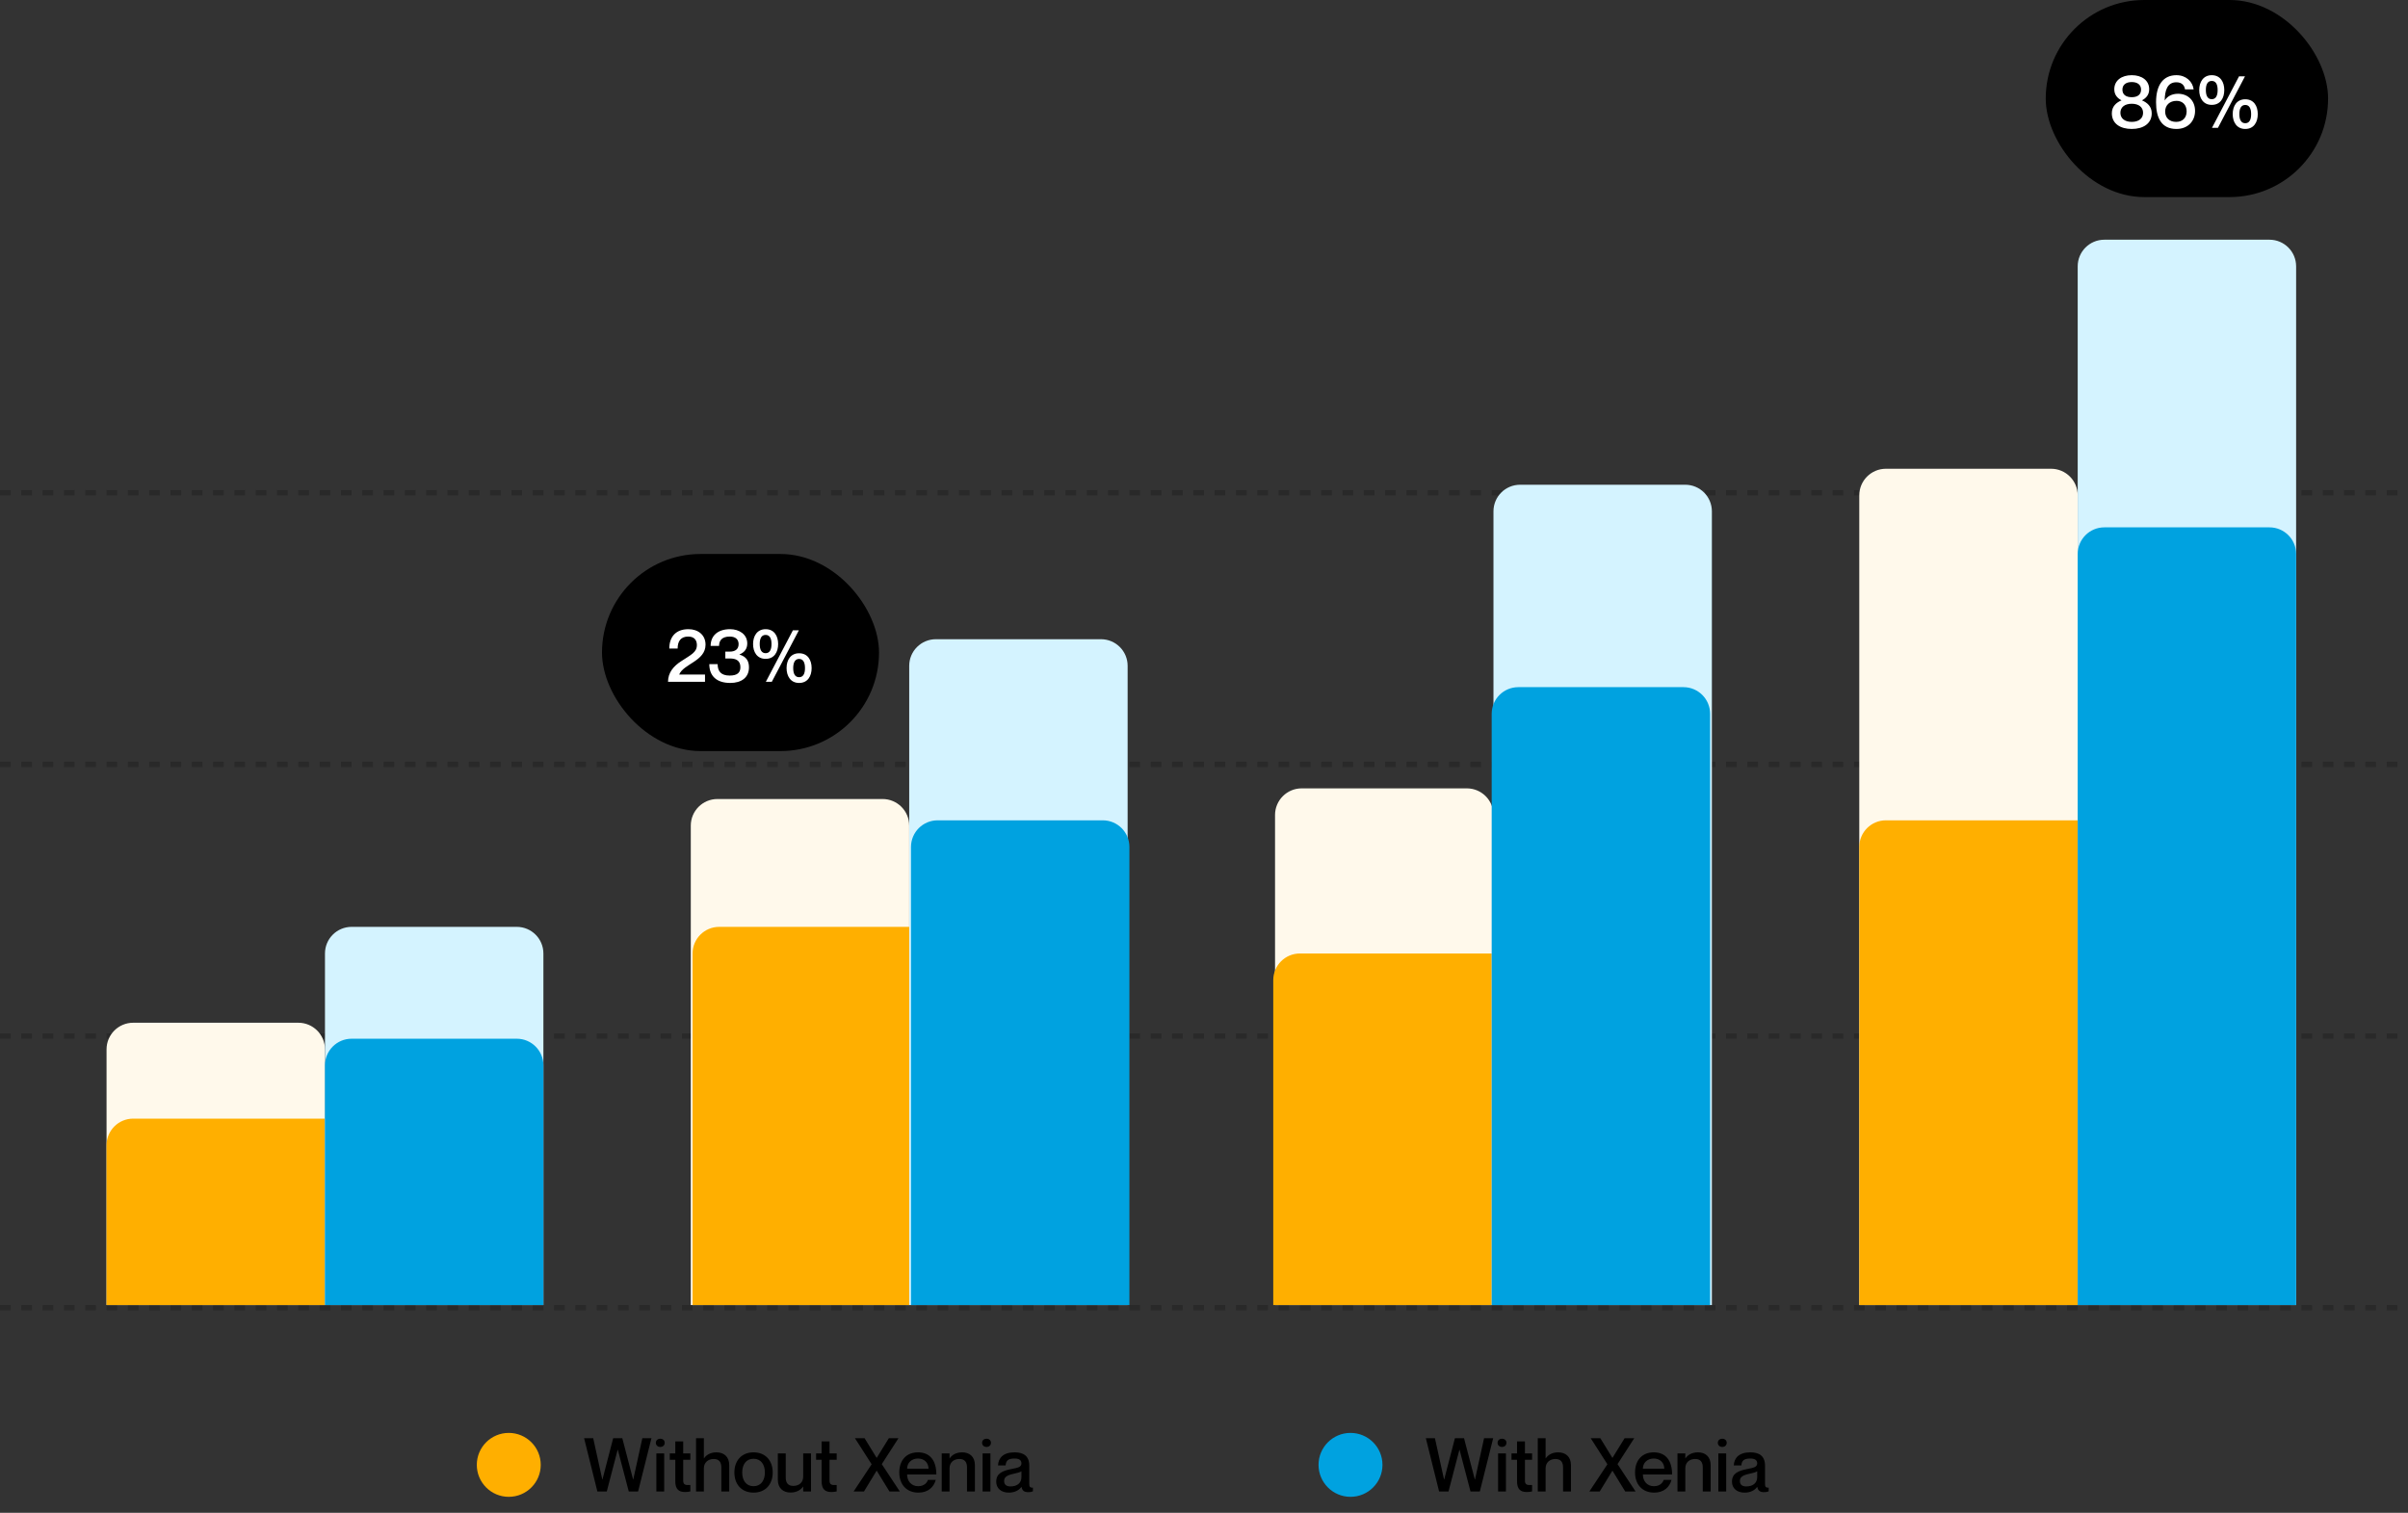 <svg xmlns="http://www.w3.org/2000/svg" width="452" height="284" viewBox="0 0 452 284" fill="none"><rect x="0" y="0" width="452" height="284" fill="#333333" stroke="none"/><g clip-path="url(#clip0_14_46)"><line x1="-4.37114e-08" y1="92.5" x2="452" y2="92.5" stroke="black" stroke-opacity="0.2" stroke-dasharray="2 2"></line><line x1="-4.37114e-08" y1="143.5" x2="452" y2="143.5" stroke="black" stroke-opacity="0.2" stroke-dasharray="2 2"></line><line x1="-4.37114e-08" y1="194.5" x2="452" y2="194.5" stroke="black" stroke-opacity="0.2" stroke-dasharray="2 2"></line><line x1="-4.37114e-08" y1="245.5" x2="452" y2="245.5" stroke="black" stroke-opacity="0.2" stroke-dasharray="2 2"></line><g clip-path="url(#clip1_14_46)"><path d="M20 197C20 194.239 22.239 192 25 192H56C58.761 192 61 194.239 61 197V245H20V197Z" fill="#FFF9EB"></path><path d="M20 215C20 212.239 22.239 210 25 210H61V245H20V215Z" fill="#FFAF00"></path><path d="M61 179C61 176.239 63.239 174 66 174H97C99.761 174 102 176.239 102 179V245H61V179Z" fill="#D4F3FF"></path><path d="M61 200C61 197.239 63.239 195 66 195H97C99.761 195 102 197.239 102 200V245H61V200Z" fill="#00A2E0"></path><path d="M129.666 155C129.666 152.239 131.905 150 134.666 150H165.666C168.427 150 170.666 152.239 170.666 155V245H129.666V155Z" fill="#FFF9EB"></path><path d="M130 179C130 176.239 132.239 174 135 174H171V245H130V179Z" fill="#FFAF00"></path><path d="M170.666 125C170.666 122.239 172.905 120 175.666 120H206.666C209.427 120 211.666 122.239 211.666 125V245H170.666V125Z" fill="#D4F3FF"></path><path d="M171 159C171 156.239 173.239 154 176 154H207C209.761 154 212 156.239 212 159V245H171V159Z" fill="#00A2E0"></path><path d="M239.334 153C239.334 150.239 241.573 148 244.334 148H275.334C278.095 148 280.334 150.239 280.334 153V245H239.334V153Z" fill="#FFF9EB"></path><path d="M239 184C239 181.239 241.239 179 244 179H280V245H239V184Z" fill="#FFAF00"></path><path d="M280.334 96C280.334 93.239 282.573 91 285.334 91H316.334C319.095 91 321.334 93.239 321.334 96V245H280.334V96Z" fill="#D4F3FF"></path><path d="M280 134C280 131.239 282.239 129 285 129H316C318.761 129 321 131.239 321 134V245H280V134Z" fill="#00A2E0"></path><path d="M349 93C349 90.239 351.239 88 354 88H385C387.761 88 390 90.239 390 93V245H349V93Z" fill="#FFF9EB"></path><path d="M349 159C349 156.239 351.239 154 354 154H390V245H349V159Z" fill="#FFAF00"></path><path d="M390 50C390 47.239 392.239 45 395 45H426C428.761 45 431 47.239 431 50V245H390V50Z" fill="#D4F3FF"></path><path d="M390 104C390 101.239 392.239 99 395 99H426C428.761 99 431 101.239 431 104V245H390V104Z" fill="#00A2E0"></path></g><circle cx="95.5" cy="275" r="6" fill="#FFAF00"></circle><path d="M109.64 269.99H111.348L113.056 277.746H113.084L115.1 269.99H116.808L118.838 277.746H118.866L120.574 269.99H122.282L119.776 280H118.026L115.968 272.16H115.94L113.896 280H112.132L109.64 269.99ZM123.932 271.642C123.526 271.642 123.106 271.362 123.106 270.858C123.106 270.354 123.526 270.088 123.932 270.088C124.366 270.088 124.772 270.354 124.772 270.858C124.772 271.362 124.366 271.642 123.932 271.642ZM123.204 272.846H124.674V280H123.204V272.846ZM129.585 274.05H128.241V277.928C128.241 278.74 128.633 278.838 129.585 278.782V279.986C129.291 280.056 128.969 280.098 128.577 280.098C127.401 280.098 126.757 279.566 126.757 278.054V274.05H125.721V272.846H126.757V270.592H128.241V272.846H129.585V274.05ZM134.475 272.65C135.833 272.65 136.883 273.42 136.883 275.058V280H135.399V275.478C135.399 274.512 134.993 273.896 133.971 273.896C132.893 273.896 132.123 274.582 132.123 275.646V280H130.653V269.99H132.123V273.77H132.151C132.529 273.21 133.271 272.65 134.475 272.65ZM141.447 280.21C139.207 280.21 137.849 278.656 137.849 276.43C137.849 274.204 139.207 272.65 141.447 272.65C143.687 272.65 145.045 274.204 145.045 276.43C145.045 278.656 143.687 280.21 141.447 280.21ZM141.447 279.006C142.847 279.006 143.575 277.9 143.575 276.43C143.575 274.946 142.847 273.854 141.447 273.854C140.047 273.854 139.319 274.946 139.319 276.43C139.319 277.9 140.047 279.006 141.447 279.006ZM150.765 272.846H152.235V280H150.765V279.076H150.737C150.359 279.636 149.617 280.196 148.385 280.196C147.055 280.196 146.005 279.426 146.005 277.788V272.846H147.489V277.368C147.489 278.334 147.895 278.95 148.903 278.95C150.037 278.95 150.765 278.264 150.765 277.2V272.846ZM157.052 274.05H155.708V277.928C155.708 278.74 156.1 278.838 157.052 278.782V279.986C156.758 280.056 156.436 280.098 156.044 280.098C154.868 280.098 154.224 279.566 154.224 278.054V274.05H153.188V272.846H154.224V270.592H155.708V272.846H157.052V274.05ZM163.614 274.89L160.478 269.99H162.284L164.552 273.686H164.566L166.848 269.99H168.654L165.518 274.862L168.906 280H166.96L164.566 276.094H164.552L162.172 280H160.226L163.614 274.89ZM172.344 279.006C173.562 279.006 174.052 278.25 174.178 277.816H175.648C175.284 279.174 174.22 280.21 172.386 280.21C170.16 280.21 168.802 278.67 168.802 276.43C168.802 274.106 170.16 272.65 172.316 272.65C174.626 272.65 175.76 274.26 175.76 276.808H170.272C170.272 278.012 171.042 279.006 172.344 279.006ZM172.316 273.812C171.126 273.812 170.272 274.61 170.272 275.716H174.29C174.29 274.61 173.506 273.812 172.316 273.812ZM180.618 272.65C181.948 272.65 182.998 273.42 182.998 275.058V280H181.514V275.478C181.514 274.512 181.108 273.896 180.1 273.896C178.966 273.896 178.238 274.582 178.238 275.646V280H176.768V272.846H178.238V273.77H178.266C178.644 273.21 179.386 272.65 180.618 272.65ZM185.169 271.642C184.763 271.642 184.343 271.362 184.343 270.858C184.343 270.354 184.763 270.088 185.169 270.088C185.603 270.088 186.009 270.354 186.009 270.858C186.009 271.362 185.603 271.642 185.169 271.642ZM184.441 272.846H185.911V280H184.441V272.846ZM191.731 274.722C191.731 274.204 191.423 273.812 190.443 273.812C189.267 273.812 188.833 274.176 188.763 275.1H187.335C187.405 273.728 188.287 272.65 190.443 272.65C192.025 272.65 193.201 273.252 193.201 275.156V278.558C193.201 279.062 193.313 279.328 193.887 279.272V279.972C193.551 280.098 193.313 280.126 193.033 280.126C192.249 280.126 191.885 279.846 191.745 279.146H191.717C191.269 279.776 190.457 280.21 189.351 280.21C187.895 280.21 186.999 279.37 186.999 278.166C186.999 276.598 188.161 276.108 189.953 275.758C191.059 275.548 191.731 275.408 191.731 274.722ZM189.673 279.048C190.891 279.048 191.731 278.446 191.731 277.284V276.206C191.493 276.374 190.919 276.542 190.233 276.682C189.015 276.948 188.483 277.298 188.483 278.026C188.483 278.684 188.875 279.048 189.673 279.048Z" fill="black"></path><circle cx="253.5" cy="275" r="6" fill="#00A2E0"></circle><path d="M267.64 269.99H269.348L271.056 277.746H271.084L273.1 269.99H274.808L276.838 277.746H276.866L278.574 269.99H280.282L277.776 280H276.026L273.968 272.16H273.94L271.896 280H270.132L267.64 269.99ZM281.932 271.642C281.526 271.642 281.106 271.362 281.106 270.858C281.106 270.354 281.526 270.088 281.932 270.088C282.366 270.088 282.772 270.354 282.772 270.858C282.772 271.362 282.366 271.642 281.932 271.642ZM281.204 272.846H282.674V280H281.204V272.846ZM287.585 274.05H286.241V277.928C286.241 278.74 286.633 278.838 287.585 278.782V279.986C287.291 280.056 286.969 280.098 286.577 280.098C285.401 280.098 284.757 279.566 284.757 278.054V274.05H283.721V272.846H284.757V270.592H286.241V272.846H287.585V274.05ZM292.475 272.65C293.833 272.65 294.883 273.42 294.883 275.058V280H293.399V275.478C293.399 274.512 292.993 273.896 291.971 273.896C290.893 273.896 290.123 274.582 290.123 275.646V280H288.653V269.99H290.123V273.77H290.151C290.529 273.21 291.271 272.65 292.475 272.65ZM301.721 274.89L298.585 269.99H300.391L302.659 273.686H302.673L304.955 269.99H306.761L303.625 274.862L307.013 280H305.067L302.673 276.094H302.659L300.279 280H298.333L301.721 274.89ZM310.452 279.006C311.67 279.006 312.16 278.25 312.286 277.816H313.756C313.392 279.174 312.328 280.21 310.494 280.21C308.268 280.21 306.91 278.67 306.91 276.43C306.91 274.106 308.268 272.65 310.424 272.65C312.734 272.65 313.868 274.26 313.868 276.808H308.38C308.38 278.012 309.15 279.006 310.452 279.006ZM310.424 273.812C309.234 273.812 308.38 274.61 308.38 275.716H312.398C312.398 274.61 311.614 273.812 310.424 273.812ZM318.726 272.65C320.056 272.65 321.106 273.42 321.106 275.058V280H319.622V275.478C319.622 274.512 319.216 273.896 318.208 273.896C317.074 273.896 316.346 274.582 316.346 275.646V280H314.876V272.846H316.346V273.77H316.374C316.752 273.21 317.494 272.65 318.726 272.65ZM323.276 271.642C322.87 271.642 322.45 271.362 322.45 270.858C322.45 270.354 322.87 270.088 323.276 270.088C323.71 270.088 324.116 270.354 324.116 270.858C324.116 271.362 323.71 271.642 323.276 271.642ZM322.548 272.846H324.018V280H322.548V272.846ZM329.839 274.722C329.839 274.204 329.531 273.812 328.551 273.812C327.375 273.812 326.941 274.176 326.87 275.1H325.443C325.513 273.728 326.395 272.65 328.551 272.65C330.133 272.65 331.309 273.252 331.309 275.156V278.558C331.309 279.062 331.421 279.328 331.995 279.272V279.972C331.659 280.098 331.421 280.126 331.141 280.126C330.357 280.126 329.993 279.846 329.853 279.146H329.825C329.377 279.776 328.565 280.21 327.459 280.21C326.003 280.21 325.107 279.37 325.107 278.166C325.107 276.598 326.269 276.108 328.061 275.758C329.167 275.548 329.839 275.408 329.839 274.722ZM327.781 279.048C328.999 279.048 329.839 278.446 329.839 277.284V276.206C329.601 276.374 329.027 276.542 328.341 276.682C327.123 276.948 326.591 277.298 326.591 278.026C326.591 278.684 326.983 279.048 327.781 279.048Z" fill="black"></path><rect x="384" width="53" height="37" rx="18.5" fill="black"></rect><path d="M396.406 21.27C396.406 19.94 397.274 19.254 398.198 18.848V18.82C397.512 18.456 396.868 17.854 396.868 16.762C396.868 15.096 398.254 14.116 400.144 14.116C402.034 14.116 403.42 15.096 403.42 16.762C403.42 17.854 402.762 18.456 402.09 18.82V18.848C403 19.254 403.896 19.94 403.896 21.27C403.896 23.23 402.258 24.21 400.144 24.21C398.03 24.21 396.406 23.23 396.406 21.27ZM400.144 18.246C401.222 18.246 401.894 17.77 401.894 16.832C401.894 15.908 401.222 15.404 400.144 15.404C399.066 15.404 398.394 15.908 398.394 16.832C398.394 17.77 399.066 18.246 400.144 18.246ZM400.144 22.88C401.46 22.88 402.272 22.236 402.272 21.172C402.272 20.122 401.46 19.478 400.144 19.478C398.842 19.478 398.016 20.122 398.016 21.172C398.016 22.236 398.842 22.88 400.144 22.88ZM406.332 18.862C406.808 18.078 407.704 17.602 408.824 17.602C410.728 17.602 412.03 18.918 412.03 20.822C412.03 22.726 410.7 24.21 408.53 24.21C405.702 24.21 404.708 22.096 404.708 19.198C404.708 15.894 406.094 14.116 408.53 14.116C410.35 14.116 411.568 15.32 411.764 16.776H410.14C410.042 16.034 409.538 15.446 408.516 15.446C406.766 15.446 406.36 17.07 406.332 18.834V18.862ZM408.474 22.88C409.72 22.88 410.448 22.082 410.448 20.906C410.448 19.674 409.664 18.932 408.558 18.932C407.27 18.932 406.416 19.744 406.416 20.934C406.416 22.082 407.186 22.88 408.474 22.88ZM415.162 19.688C413.566 19.688 412.81 18.414 412.81 16.902C412.81 15.404 413.566 14.116 415.162 14.116C416.786 14.116 417.514 15.404 417.514 16.902C417.514 18.414 416.786 19.688 415.162 19.688ZM421.406 14.326L416.324 24H415.204L420.286 14.326H421.406ZM415.162 18.624C415.932 18.624 416.268 17.966 416.268 16.902C416.268 15.838 415.932 15.194 415.162 15.194C414.392 15.194 414.056 15.838 414.056 16.902C414.056 17.966 414.392 18.624 415.162 18.624ZM421.448 24.21C419.852 24.21 419.096 22.922 419.096 21.424C419.096 19.912 419.852 18.638 421.448 18.638C423.072 18.638 423.8 19.912 423.8 21.424C423.8 22.922 423.072 24.21 421.448 24.21ZM421.448 23.132C422.218 23.132 422.554 22.488 422.554 21.424C422.554 20.36 422.218 19.702 421.448 19.702C420.692 19.702 420.342 20.36 420.342 21.424C420.342 22.488 420.692 23.132 421.448 23.132Z" fill="white"></path><rect x="113" y="104" width="52" height="37" rx="18.5" fill="black"></rect><path d="M127.198 121.756H125.63C125.63 119.67 126.75 118.116 129.228 118.116C131.02 118.116 132.434 119.18 132.434 121.028C132.434 124.108 128.304 124.626 127.506 126.6V126.628H132.336V128H125.392C125.392 126.292 126.414 125.046 127.898 124.108C129.676 122.932 130.81 122.47 130.81 121.098C130.81 120.3 130.432 119.502 129.186 119.502C127.744 119.502 127.198 120.426 127.198 121.756ZM134.974 121.252H133.392C133.392 119.446 134.624 118.116 137.046 118.116C138.754 118.116 140.266 119.082 140.266 120.79C140.266 121.826 139.734 122.47 138.81 122.862V122.89C140.126 123.268 140.588 124.136 140.588 125.284C140.588 127.188 139.174 128.21 137.074 128.21C134.526 128.21 133.14 126.908 133.14 124.682H134.708C134.708 125.984 135.31 126.824 136.962 126.824C138.418 126.824 138.978 126.264 138.978 125.242C138.978 123.912 138.012 123.618 137.018 123.618H136.15V122.33H136.962C137.97 122.33 138.642 121.91 138.642 120.916C138.642 120.118 138.138 119.502 136.99 119.502C135.464 119.502 134.974 120.3 134.974 121.252ZM143.711 123.688C142.115 123.688 141.359 122.414 141.359 120.902C141.359 119.404 142.115 118.116 143.711 118.116C145.335 118.116 146.063 119.404 146.063 120.902C146.063 122.414 145.335 123.688 143.711 123.688ZM149.955 118.326L144.873 128H143.753L148.835 118.326H149.955ZM143.711 122.624C144.481 122.624 144.817 121.966 144.817 120.902C144.817 119.838 144.481 119.194 143.711 119.194C142.941 119.194 142.605 119.838 142.605 120.902C142.605 121.966 142.941 122.624 143.711 122.624ZM149.997 128.21C148.401 128.21 147.645 126.922 147.645 125.424C147.645 123.912 148.401 122.638 149.997 122.638C151.621 122.638 152.349 123.912 152.349 125.424C152.349 126.922 151.621 128.21 149.997 128.21ZM149.997 127.132C150.767 127.132 151.103 126.488 151.103 125.424C151.103 124.36 150.767 123.702 149.997 123.702C149.241 123.702 148.891 124.36 148.891 125.424C148.891 126.488 149.241 127.132 149.997 127.132Z" fill="white"></path></g><defs><clipPath id="clip0_14_46"><rect width="452" height="284" rx="12" fill="white"></rect></clipPath><clipPath id="clip1_14_46"><rect width="411" height="200" fill="white" transform="translate(20 45)"></rect></clipPath></defs></svg>